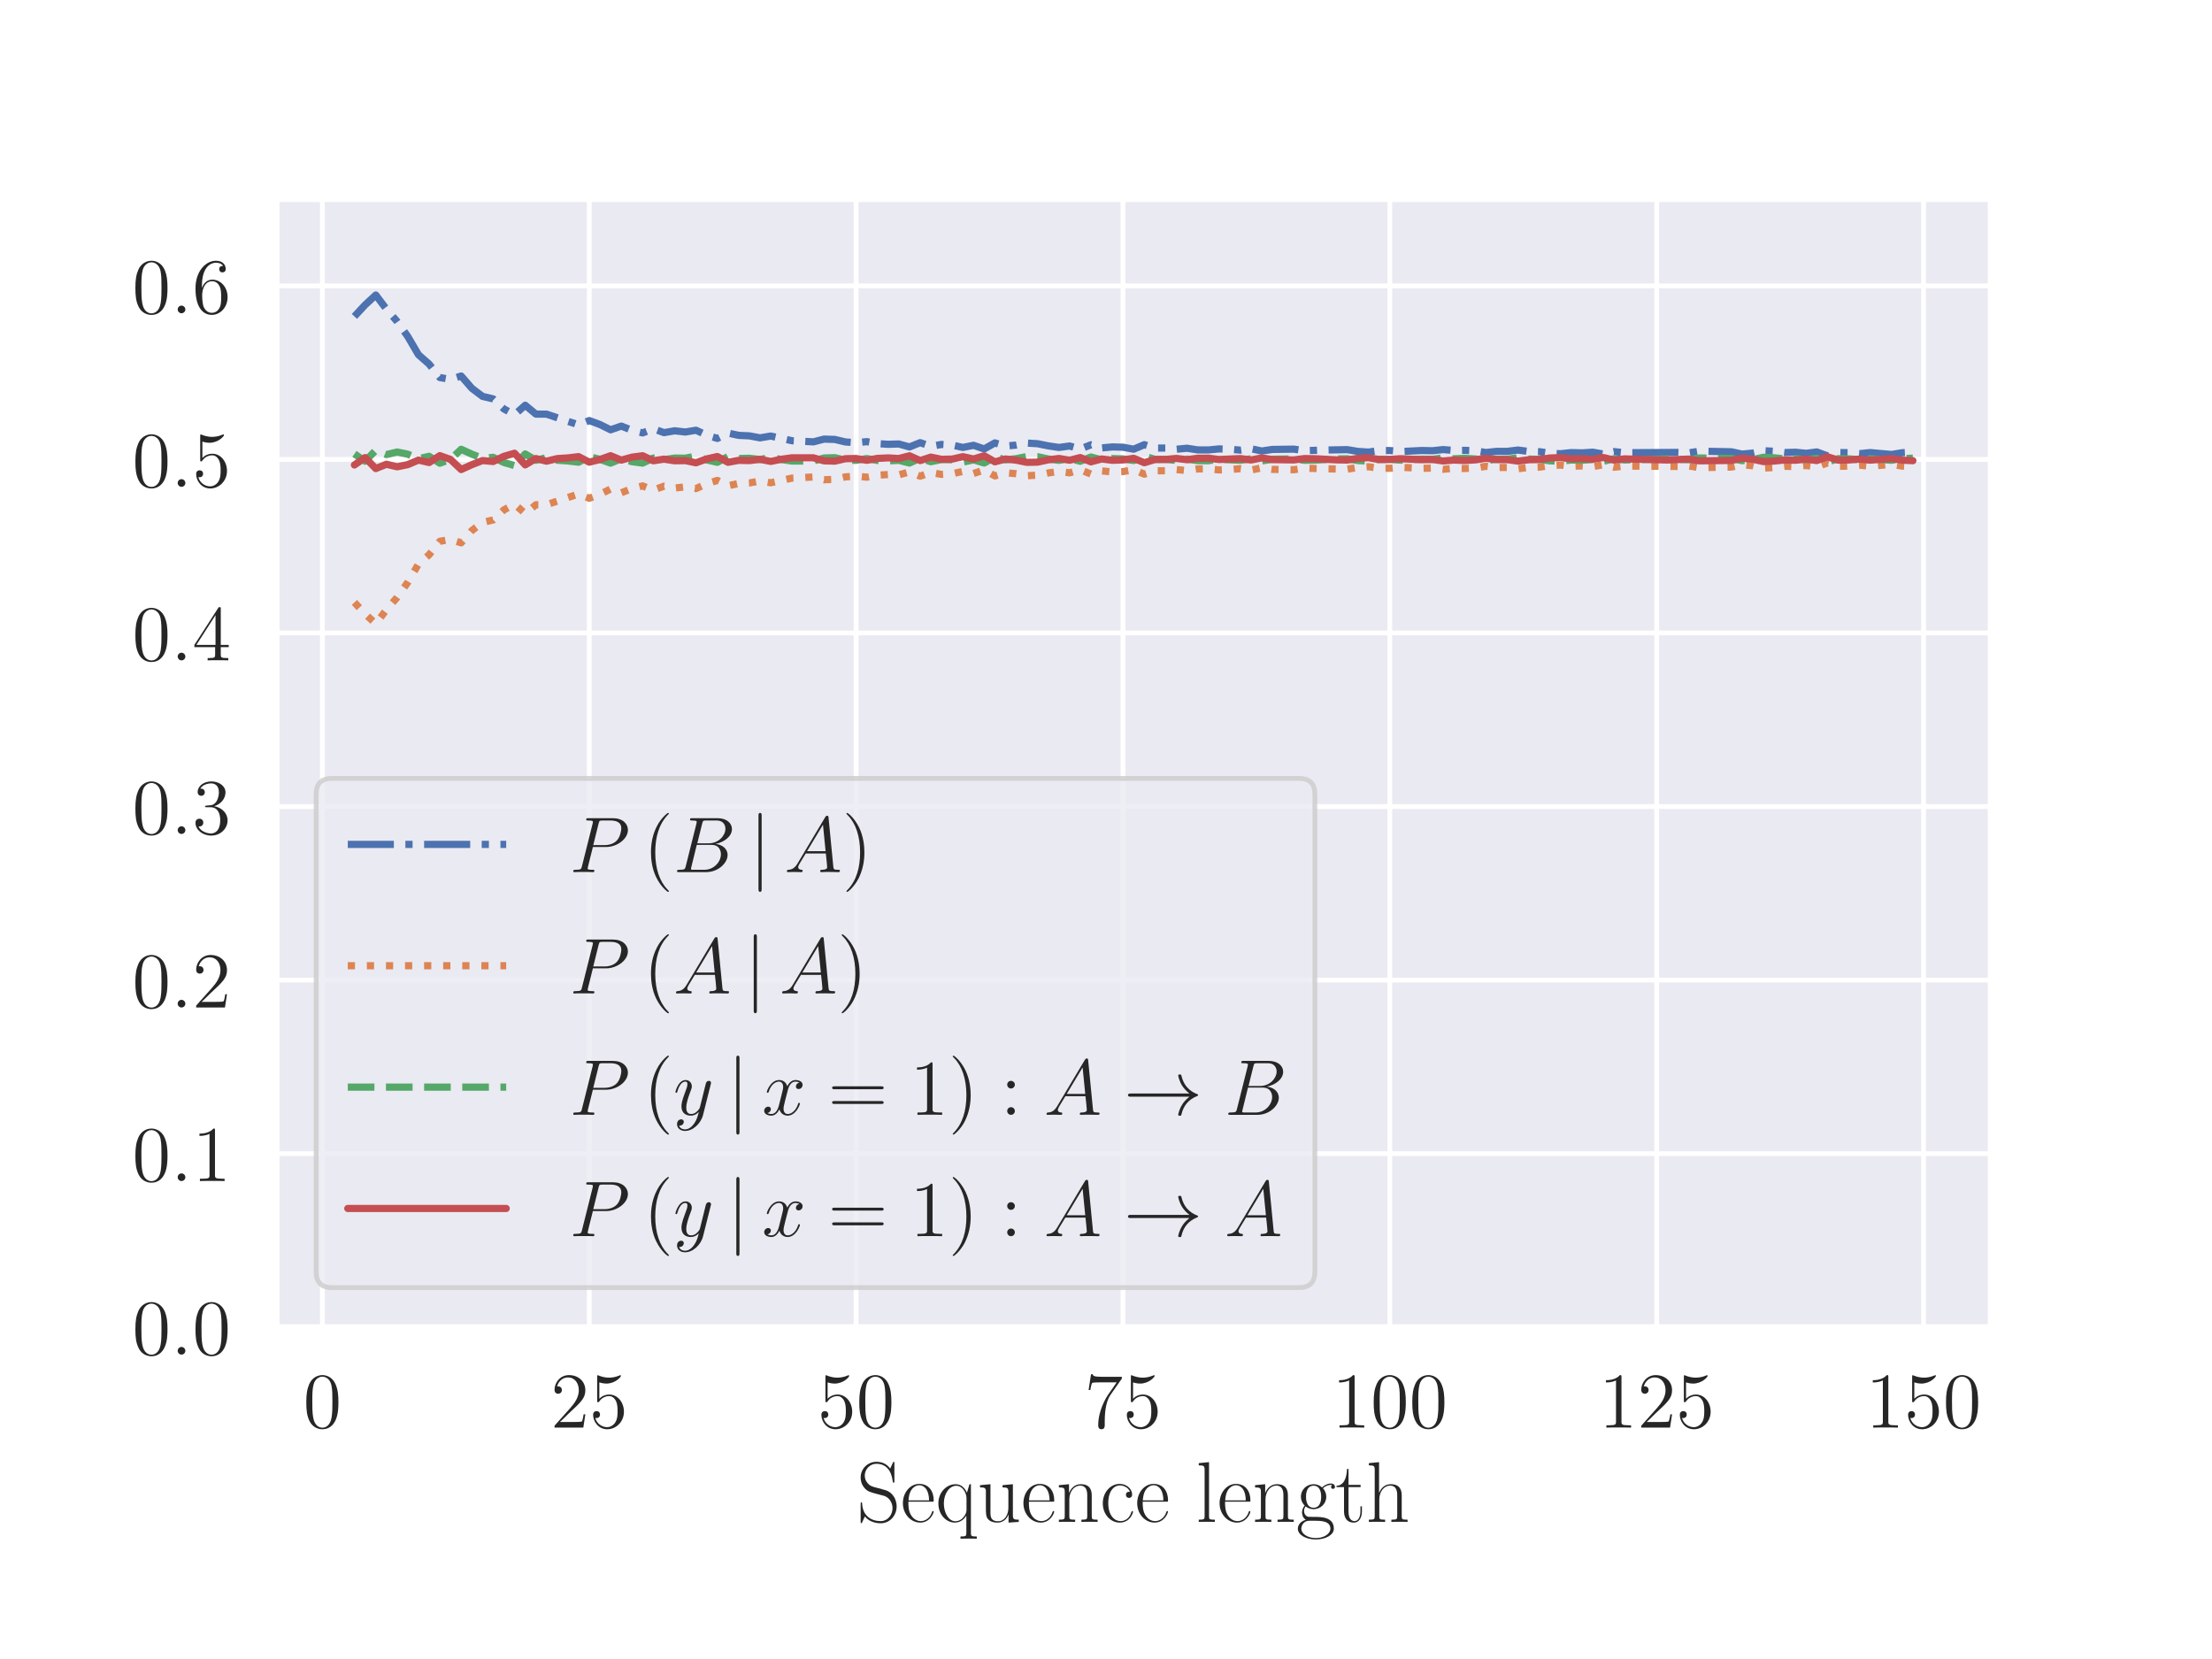 <?xml version="1.0" encoding="UTF-8"?>
<svg xmlns="http://www.w3.org/2000/svg" xmlns:xlink="http://www.w3.org/1999/xlink" width="460.8pt" height="345.6pt" viewBox="0 0 460.8 345.6" version="1.1">
<rect x="0" y="0" width="460.8" height="345.6" fill="#333333" stroke="none"/>
<defs>
<g>
<symbol overflow="visible" id="glyph0-0">
<path style="stroke:none;" d=""/>
</symbol>
<symbol overflow="visible" id="glyph0-1">
<path style="stroke:none;" d="M 7.359 -5.266 C 7.359 -6.625 7.281 -7.953 6.688 -9.203 C 6.016 -10.562 4.828 -10.938 4.031 -10.938 C 3.078 -10.938 1.906 -10.453 1.297 -9.094 C 0.844 -8.047 0.672 -7.031 0.672 -5.266 C 0.672 -3.672 0.781 -2.469 1.375 -1.297 C 2.016 -0.047 3.156 0.344 4.016 0.344 C 5.438 0.344 6.266 -0.516 6.734 -1.469 C 7.328 -2.703 7.359 -4.312 7.359 -5.266 Z M 4.016 0.016 C 3.484 0.016 2.422 -0.281 2.109 -2.078 C 1.922 -3.062 1.922 -4.312 1.922 -5.453 C 1.922 -6.812 1.922 -8.016 2.188 -8.984 C 2.469 -10.094 3.297 -10.609 4.016 -10.609 C 4.641 -10.609 5.594 -10.219 5.906 -8.812 C 6.109 -7.875 6.109 -6.578 6.109 -5.453 C 6.109 -4.359 6.109 -3.109 5.938 -2.109 C 5.625 -0.297 4.594 0.016 4.016 0.016 Z M 4.016 0.016 "/>
</symbol>
<symbol overflow="visible" id="glyph0-2">
<path style="stroke:none;" d="M 7.234 -2.766 L 6.875 -2.766 C 6.828 -2.484 6.688 -1.578 6.531 -1.312 C 6.406 -1.172 5.469 -1.172 4.984 -1.172 L 1.938 -1.172 C 2.391 -1.547 3.391 -2.594 3.812 -2.984 C 6.312 -5.297 7.234 -6.141 7.234 -7.781 C 7.234 -9.672 5.734 -10.938 3.828 -10.938 C 1.922 -10.938 0.812 -9.297 0.812 -7.891 C 0.812 -7.047 1.531 -7.047 1.578 -7.047 C 1.922 -7.047 2.344 -7.297 2.344 -7.828 C 2.344 -8.281 2.031 -8.594 1.578 -8.594 C 1.438 -8.594 1.391 -8.594 1.344 -8.578 C 1.656 -9.703 2.547 -10.453 3.609 -10.453 C 5.016 -10.453 5.875 -9.281 5.875 -7.781 C 5.875 -6.375 5.062 -5.156 4.125 -4.109 L 0.812 -0.391 L 0.812 0 L 6.812 0 Z M 7.234 -2.766 "/>
</symbol>
<symbol overflow="visible" id="glyph0-3">
<path style="stroke:none;" d="M 2.109 -9.422 C 2.812 -9.188 3.391 -9.172 3.562 -9.172 C 5.422 -9.172 6.609 -10.531 6.609 -10.766 C 6.609 -10.828 6.578 -10.922 6.469 -10.922 C 6.438 -10.922 6.406 -10.922 6.266 -10.844 C 5.344 -10.453 4.547 -10.406 4.125 -10.406 C 3.047 -10.406 2.266 -10.734 1.953 -10.859 C 1.844 -10.922 1.812 -10.922 1.797 -10.922 C 1.656 -10.922 1.656 -10.812 1.656 -10.547 L 1.656 -5.672 C 1.656 -5.375 1.656 -5.281 1.859 -5.281 C 1.938 -5.281 1.953 -5.297 2.125 -5.484 C 2.578 -6.172 3.359 -6.562 4.172 -6.562 C 5.047 -6.562 5.469 -5.75 5.609 -5.469 C 5.891 -4.828 5.906 -4.031 5.906 -3.406 C 5.906 -2.781 5.906 -1.844 5.438 -1.094 C 5.078 -0.516 4.438 -0.094 3.719 -0.094 C 2.625 -0.094 1.562 -0.844 1.266 -2.031 C 1.344 -2 1.453 -1.984 1.531 -1.984 C 1.812 -1.984 2.25 -2.156 2.25 -2.719 C 2.25 -3.172 1.938 -3.438 1.531 -3.438 C 1.234 -3.438 0.812 -3.281 0.812 -2.641 C 0.812 -1.25 1.922 0.344 3.75 0.344 C 5.609 0.344 7.234 -1.219 7.234 -3.297 C 7.234 -5.266 5.922 -6.891 4.188 -6.891 C 3.25 -6.891 2.531 -6.469 2.109 -6.016 Z M 2.109 -9.422 "/>
</symbol>
<symbol overflow="visible" id="glyph0-4">
<path style="stroke:none;" d="M 7.812 -10.203 L 7.812 -10.578 L 3.844 -10.578 C 1.859 -10.578 1.828 -10.797 1.766 -11.109 L 1.391 -11.109 L 0.891 -7.828 L 1.25 -7.828 C 1.297 -8.125 1.453 -9.141 1.656 -9.312 C 1.797 -9.422 3.031 -9.422 3.25 -9.422 L 6.734 -9.422 L 5 -6.922 C 4.547 -6.281 2.891 -3.578 2.891 -0.5 C 2.891 -0.312 2.891 0.344 3.562 0.344 C 4.25 0.344 4.25 -0.297 4.25 -0.516 L 4.25 -1.328 C 4.25 -3.781 4.656 -5.688 5.422 -6.781 Z M 7.812 -10.203 "/>
</symbol>
<symbol overflow="visible" id="glyph0-5">
<path style="stroke:none;" d="M 4.734 -10.531 C 4.734 -10.922 4.734 -10.938 4.406 -10.938 C 4.016 -10.484 3.188 -9.875 1.5 -9.875 L 1.5 -9.406 C 1.875 -9.406 2.703 -9.406 3.594 -9.828 L 3.594 -1.266 C 3.594 -0.672 3.547 -0.484 2.109 -0.484 L 1.594 -0.484 L 1.594 0 C 2.031 -0.031 3.625 -0.031 4.172 -0.031 C 4.719 -0.031 6.297 -0.031 6.734 0 L 6.734 -0.484 L 6.234 -0.484 C 4.781 -0.484 4.734 -0.672 4.734 -1.266 Z M 4.734 -10.531 "/>
</symbol>
<symbol overflow="visible" id="glyph0-6">
<path style="stroke:none;" d="M 3.031 -5.906 C 2.75 -5.891 2.672 -5.875 2.672 -5.719 C 2.672 -5.562 2.766 -5.562 3.062 -5.562 L 3.812 -5.562 C 5.203 -5.562 5.828 -4.406 5.828 -2.828 C 5.828 -0.672 4.719 -0.094 3.906 -0.094 C 3.125 -0.094 1.781 -0.484 1.297 -1.562 C 1.828 -1.484 2.297 -1.781 2.297 -2.359 C 2.297 -2.844 1.953 -3.172 1.5 -3.172 C 1.094 -3.172 0.672 -2.938 0.672 -2.312 C 0.672 -0.859 2.141 0.344 3.969 0.344 C 5.922 0.344 7.359 -1.156 7.359 -2.812 C 7.359 -4.328 6.141 -5.5 4.562 -5.781 C 6 -6.203 6.922 -7.391 6.922 -8.672 C 6.922 -9.984 5.578 -10.938 3.984 -10.938 C 2.328 -10.938 1.125 -9.922 1.125 -8.734 C 1.125 -8.078 1.625 -7.938 1.875 -7.938 C 2.219 -7.938 2.609 -8.188 2.609 -8.672 C 2.609 -9.203 2.219 -9.438 1.859 -9.438 C 1.766 -9.438 1.719 -9.438 1.672 -9.422 C 2.297 -10.531 3.844 -10.531 3.922 -10.531 C 4.469 -10.531 5.547 -10.297 5.547 -8.672 C 5.547 -8.359 5.484 -7.453 5.016 -6.734 C 4.516 -6.016 3.969 -5.969 3.516 -5.953 Z M 3.031 -5.906 "/>
</symbol>
<symbol overflow="visible" id="glyph0-7">
<path style="stroke:none;" d="M 5.938 -10.703 C 5.938 -11.016 5.938 -11.094 5.703 -11.094 C 5.578 -11.094 5.516 -11.094 5.391 -10.891 L 0.438 -3.219 L 0.438 -2.75 L 4.766 -2.75 L 4.766 -1.25 C 4.766 -0.641 4.734 -0.484 3.531 -0.484 L 3.203 -0.484 L 3.203 0 C 3.578 -0.031 4.875 -0.031 5.344 -0.031 C 5.797 -0.031 7.125 -0.031 7.5 0 L 7.5 -0.484 L 7.172 -0.484 C 5.984 -0.484 5.938 -0.641 5.938 -1.25 L 5.938 -2.75 L 7.594 -2.75 L 7.594 -3.219 L 5.938 -3.219 Z M 4.844 -9.422 L 4.844 -3.219 L 0.859 -3.219 Z M 4.844 -9.422 "/>
</symbol>
<symbol overflow="visible" id="glyph0-8">
<path style="stroke:none;" d="M 2.016 -5.719 C 2.016 -9.875 4.047 -10.531 4.938 -10.531 C 5.516 -10.531 6.109 -10.359 6.422 -9.859 C 6.234 -9.859 5.609 -9.859 5.609 -9.188 C 5.609 -8.828 5.859 -8.516 6.281 -8.516 C 6.688 -8.516 6.969 -8.766 6.969 -9.234 C 6.969 -10.094 6.344 -10.938 4.922 -10.938 C 2.844 -10.938 0.672 -8.812 0.672 -5.188 C 0.672 -0.672 2.641 0.344 4.047 0.344 C 5.828 0.344 7.359 -1.219 7.359 -3.359 C 7.359 -5.547 5.828 -7 4.188 -7 C 2.734 -7 2.188 -5.734 2.016 -5.281 Z M 4.047 -0.094 C 3.016 -0.094 2.516 -1.016 2.359 -1.359 C 2.219 -1.797 2.062 -2.594 2.062 -3.75 C 2.062 -5.047 2.641 -6.672 4.125 -6.672 C 5.031 -6.672 5.5 -6.062 5.75 -5.5 C 6.016 -4.891 6.016 -4.078 6.016 -3.375 C 6.016 -2.531 6.016 -1.797 5.703 -1.172 C 5.297 -0.375 4.703 -0.094 4.047 -0.094 Z M 4.047 -0.094 "/>
</symbol>
<symbol overflow="visible" id="glyph0-9">
<path style="stroke:none;" d="M 5.344 4 C 5.344 3.938 5.344 3.906 5.062 3.625 C 3.422 1.969 2.5 -0.734 2.5 -4.094 C 2.5 -7.281 3.266 -10.031 5.172 -11.969 C 5.344 -12.109 5.344 -12.141 5.344 -12.203 C 5.344 -12.297 5.266 -12.328 5.188 -12.328 C 4.984 -12.328 3.625 -11.141 2.828 -9.531 C 1.984 -7.875 1.609 -6.109 1.609 -4.094 C 1.609 -2.625 1.844 -0.672 2.703 1.078 C 3.672 3.062 5.016 4.125 5.188 4.125 C 5.266 4.125 5.344 4.094 5.344 4 Z M 5.344 4 "/>
</symbol>
<symbol overflow="visible" id="glyph0-10">
<path style="stroke:none;" d="M 4.641 -4.094 C 4.641 -5.344 4.469 -7.375 3.547 -9.281 C 2.578 -11.266 1.234 -12.328 1.047 -12.328 C 0.984 -12.328 0.906 -12.297 0.906 -12.203 C 0.906 -12.141 0.906 -12.109 1.188 -11.828 C 2.828 -10.172 3.75 -7.469 3.75 -4.109 C 3.75 -0.922 2.969 1.828 1.062 3.766 C 0.906 3.906 0.906 3.938 0.906 4 C 0.906 4.094 0.984 4.125 1.047 4.125 C 1.266 4.125 2.609 2.938 3.422 1.328 C 4.25 -0.344 4.641 -2.125 4.641 -4.094 Z M 4.641 -4.094 "/>
</symbol>
<symbol overflow="visible" id="glyph0-11">
<path style="stroke:none;" d="M 11.094 -5.328 C 11.328 -5.328 11.625 -5.328 11.625 -5.625 C 11.625 -5.938 11.344 -5.938 11.094 -5.938 L 1.406 -5.938 C 1.188 -5.938 0.891 -5.938 0.891 -5.641 C 0.891 -5.328 1.172 -5.328 1.406 -5.328 Z M 11.094 -2.266 C 11.328 -2.266 11.625 -2.266 11.625 -2.562 C 11.625 -2.875 11.344 -2.875 11.094 -2.875 L 1.406 -2.875 C 1.188 -2.875 0.891 -2.875 0.891 -2.578 C 0.891 -2.266 1.172 -2.266 1.406 -2.266 Z M 11.094 -2.266 "/>
</symbol>
<symbol overflow="visible" id="glyph0-12">
<path style="stroke:none;" d="M 3.031 -6.297 C 3.031 -6.734 2.641 -7.078 2.234 -7.078 C 1.766 -7.078 1.438 -6.703 1.438 -6.297 C 1.438 -5.797 1.844 -5.484 2.219 -5.484 C 2.656 -5.484 3.031 -5.828 3.031 -6.297 Z M 3.031 -0.812 C 3.031 -1.25 2.641 -1.594 2.234 -1.594 C 1.766 -1.594 1.438 -1.219 1.438 -0.812 C 1.438 -0.312 1.844 0 2.219 0 C 2.656 0 3.031 -0.344 3.031 -0.812 Z M 3.031 -0.812 "/>
</symbol>
<symbol overflow="visible" id="glyph1-0">
<path style="stroke:none;" d=""/>
</symbol>
<symbol overflow="visible" id="glyph1-1">
<path style="stroke:none;" d="M 7.859 -12.172 C 7.859 -12.5 7.844 -12.516 7.734 -12.516 C 7.625 -12.516 7.594 -12.453 7.516 -12.281 L 6.984 -11.109 C 6.297 -12.094 5.25 -12.531 4.125 -12.531 C 2.297 -12.531 0.828 -11.078 0.828 -9.25 C 0.828 -8.703 0.953 -7.906 1.562 -7.156 C 2.219 -6.328 2.859 -6.188 4.281 -5.812 C 4.828 -5.672 5.719 -5.438 5.906 -5.359 C 6.922 -4.938 7.469 -3.859 7.469 -2.859 C 7.469 -1.562 6.547 -0.172 4.984 -0.172 C 3.062 -0.172 1.281 -1.25 1.141 -3.766 C 1.125 -4.047 1.109 -4.078 0.984 -4.078 C 0.844 -4.078 0.828 -4.047 0.828 -3.688 L 0.828 -0.078 C 0.828 0.25 0.844 0.266 0.953 0.266 C 1.078 0.266 1.109 0.172 1.359 -0.375 C 1.375 -0.438 1.375 -0.469 1.719 -1.141 C 2.625 0.031 4.125 0.281 4.984 0.281 C 6.938 0.281 8.328 -1.344 8.328 -3.25 C 8.328 -4.172 7.984 -4.891 7.781 -5.219 C 7.031 -6.375 6.219 -6.578 5.359 -6.797 C 5.234 -6.859 5.203 -6.859 4.203 -7.109 C 3.234 -7.359 2.812 -7.484 2.375 -7.969 C 1.859 -8.516 1.688 -9.094 1.688 -9.672 C 1.688 -10.828 2.625 -12.109 4.141 -12.109 C 6.047 -12.109 7.234 -10.766 7.5 -8.516 C 7.547 -8.203 7.562 -8.172 7.688 -8.172 C 7.859 -8.172 7.859 -8.234 7.859 -8.531 Z M 7.859 -12.172 "/>
</symbol>
<symbol overflow="visible" id="glyph1-2">
<path style="stroke:none;" d="M 6.828 -4.219 C 6.906 -4.281 6.906 -4.328 6.906 -4.5 C 6.906 -6.328 5.938 -7.922 3.891 -7.922 C 1.984 -7.922 0.484 -6.109 0.484 -3.906 C 0.484 -1.578 2.188 0.141 4.094 0.141 C 6.094 0.141 6.891 -1.766 6.891 -2.141 C 6.891 -2.266 6.781 -2.266 6.75 -2.266 C 6.625 -2.266 6.594 -2.219 6.531 -2.016 C 6.141 -0.797 5.141 -0.172 4.219 -0.172 C 3.438 -0.172 2.672 -0.609 2.188 -1.406 C 1.625 -2.312 1.625 -3.375 1.625 -4.219 Z M 1.656 -4.484 C 1.781 -7.062 3.156 -7.641 3.875 -7.641 C 5.094 -7.641 5.922 -6.5 5.938 -4.484 Z M 1.656 -4.484 "/>
</symbol>
<symbol overflow="visible" id="glyph1-3">
<path style="stroke:none;" d="M 7.375 -7.859 L 7.078 -7.859 L 6.547 -6.078 C 6.141 -7.031 5.375 -7.859 4.172 -7.859 C 2.344 -7.859 0.594 -6.219 0.594 -3.859 C 0.594 -1.5 2.234 0.141 4.031 0.141 C 5.422 0.141 6.188 -0.922 6.422 -1.312 L 6.422 2.266 C 6.422 2.938 6.344 3.031 5.203 3.031 L 5.203 3.5 C 5.625 3.469 6.422 3.469 6.891 3.469 C 7.359 3.469 8.156 3.469 8.594 3.5 L 8.594 3.031 C 7.438 3.031 7.375 2.953 7.375 2.266 Z M 6.453 -2.453 C 6.453 -1.688 5.812 -0.969 5.766 -0.922 C 5.203 -0.281 4.562 -0.141 4.125 -0.141 C 2.781 -0.141 1.734 -1.844 1.734 -3.844 C 1.734 -5.938 2.922 -7.531 4.312 -7.531 C 5.734 -7.531 6.453 -5.906 6.453 -4.969 Z M 6.453 -2.453 "/>
</symbol>
<symbol overflow="visible" id="glyph1-4">
<path style="stroke:none;" d="M 5.281 -7.656 L 5.281 -7.188 C 6.328 -7.188 6.5 -7.078 6.5 -6.219 L 6.5 -2.953 C 6.5 -1.453 5.688 -0.141 4.359 -0.141 C 2.891 -0.141 2.766 -1.016 2.766 -1.953 L 2.766 -7.859 L 0.594 -7.656 L 0.594 -7.188 C 1.312 -7.188 1.797 -7.188 1.812 -6.469 L 1.812 -3.031 C 1.812 -1.828 1.812 -1.062 2.281 -0.562 C 2.516 -0.328 2.953 0.141 4.25 0.141 C 5.781 0.141 6.375 -1.141 6.516 -1.531 L 6.531 -1.531 L 6.531 0.141 L 8.656 0 L 8.656 -0.469 C 7.609 -0.469 7.438 -0.578 7.438 -1.438 L 7.438 -7.859 Z M 5.281 -7.656 "/>
</symbol>
<symbol overflow="visible" id="glyph1-5">
<path style="stroke:none;" d="M 7.438 -5.453 C 7.438 -6.375 7.266 -7.859 5.141 -7.859 C 3.734 -7.859 3 -6.766 2.719 -6.047 L 2.703 -6.047 L 2.703 -7.859 L 0.594 -7.656 L 0.594 -7.188 C 1.656 -7.188 1.812 -7.078 1.812 -6.219 L 1.812 -1.234 C 1.812 -0.562 1.734 -0.469 0.594 -0.469 L 0.594 0 C 1.016 -0.031 1.812 -0.031 2.281 -0.031 C 2.75 -0.031 3.547 -0.031 3.984 0 L 3.984 -0.469 C 2.828 -0.469 2.766 -0.531 2.766 -1.234 L 2.766 -4.688 C 2.766 -6.328 3.766 -7.562 5.016 -7.562 C 6.344 -7.562 6.5 -6.391 6.5 -5.531 L 6.5 -1.234 C 6.5 -0.562 6.422 -0.469 5.281 -0.469 L 5.281 0 C 5.703 -0.031 6.5 -0.031 6.953 -0.031 C 7.422 -0.031 8.234 -0.031 8.656 0 L 8.656 -0.469 C 7.516 -0.469 7.438 -0.531 7.438 -1.234 Z M 7.438 -5.453 "/>
</symbol>
<symbol overflow="visible" id="glyph1-6">
<path style="stroke:none;" d="M 6.266 -6.281 C 5.922 -6.281 5.422 -6.281 5.422 -5.656 C 5.422 -5.141 5.828 -5 6.062 -5 C 6.188 -5 6.703 -5.062 6.703 -5.688 C 6.703 -6.953 5.484 -7.922 4.109 -7.922 C 2.203 -7.922 0.594 -6.172 0.594 -3.875 C 0.594 -1.484 2.281 0.141 4.109 0.141 C 6.328 0.141 6.891 -1.922 6.891 -2.109 C 6.891 -2.188 6.875 -2.234 6.75 -2.234 C 6.625 -2.234 6.594 -2.219 6.531 -1.984 C 6.062 -0.531 5.047 -0.172 4.266 -0.172 C 3.125 -0.172 1.734 -1.234 1.734 -3.891 C 1.734 -6.625 3.062 -7.609 4.125 -7.609 C 4.828 -7.609 5.859 -7.266 6.266 -6.281 Z M 6.266 -6.281 "/>
</symbol>
<symbol overflow="visible" id="glyph1-7">
<path style="stroke:none;" d="M 2.75 -12.453 L 0.609 -12.25 L 0.609 -11.781 C 1.672 -11.781 1.828 -11.672 1.828 -10.812 L 1.828 -1.234 C 1.828 -0.562 1.766 -0.469 0.609 -0.469 L 0.609 0 C 1.047 -0.031 1.828 -0.031 2.281 -0.031 C 2.75 -0.031 3.531 -0.031 3.969 0 L 3.969 -0.469 C 2.812 -0.469 2.75 -0.531 2.75 -1.234 Z M 2.75 -12.453 "/>
</symbol>
<symbol overflow="visible" id="glyph1-8">
<path style="stroke:none;" d="M 1.984 -3.234 C 2.328 -2.953 2.922 -2.656 3.641 -2.656 C 5.062 -2.656 6.281 -3.766 6.281 -5.25 C 6.281 -5.719 6.141 -6.438 5.594 -7 C 6.094 -7.531 6.828 -7.719 7.25 -7.719 C 7.312 -7.719 7.422 -7.719 7.516 -7.656 C 7.438 -7.641 7.281 -7.562 7.281 -7.281 C 7.281 -7.047 7.438 -6.891 7.672 -6.891 C 7.953 -6.891 8.094 -7.062 8.094 -7.297 C 8.094 -7.641 7.828 -8 7.25 -8 C 6.531 -8 5.906 -7.656 5.406 -7.188 C 4.859 -7.672 4.219 -7.859 3.641 -7.859 C 2.219 -7.859 1 -6.75 1 -5.25 C 1 -4.234 1.594 -3.594 1.781 -3.406 C 1.234 -2.781 1.234 -2.047 1.234 -1.953 C 1.234 -1.484 1.422 -0.812 2.031 -0.438 C 1.094 -0.203 0.359 0.516 0.359 1.422 C 0.359 2.703 2.062 3.656 4.109 3.656 C 6.078 3.656 7.859 2.75 7.859 1.406 C 7.859 -1.047 5.203 -1.047 3.828 -1.047 C 3.406 -1.047 2.672 -1.047 2.578 -1.062 C 2.031 -1.141 1.656 -1.656 1.656 -2.281 C 1.656 -2.438 1.656 -2.828 1.984 -3.234 Z M 3.641 -2.953 C 2.062 -2.953 2.062 -4.891 2.062 -5.25 C 2.062 -5.609 2.062 -7.547 3.641 -7.547 C 5.219 -7.547 5.219 -5.609 5.219 -5.25 C 5.219 -4.891 5.219 -2.953 3.641 -2.953 Z M 4.109 3.359 C 2.312 3.359 1.078 2.406 1.078 1.422 C 1.078 0.859 1.375 0.344 1.781 0.047 C 2.219 -0.25 2.406 -0.25 3.625 -0.25 C 5.094 -0.25 7.141 -0.25 7.141 1.422 C 7.141 2.406 5.906 3.359 4.109 3.359 Z M 4.109 3.359 "/>
</symbol>
<symbol overflow="visible" id="glyph1-9">
<path style="stroke:none;" d="M 2.703 -7.25 L 5.219 -7.25 L 5.219 -7.719 L 2.703 -7.719 L 2.703 -11.031 L 2.391 -11.031 C 2.344 -9.188 1.719 -7.562 0.203 -7.531 L 0.203 -7.25 L 1.766 -7.25 L 1.766 -2.203 C 1.766 -1.859 1.766 0.141 3.844 0.141 C 4.891 0.141 5.5 -0.891 5.5 -2.219 L 5.5 -3.25 L 5.188 -3.25 L 5.188 -2.234 C 5.188 -1 4.703 -0.172 3.953 -0.172 C 3.422 -0.172 2.703 -0.531 2.703 -2.172 Z M 2.703 -7.25 "/>
</symbol>
<symbol overflow="visible" id="glyph1-10">
<path style="stroke:none;" d="M 7.438 -5.453 C 7.438 -6.375 7.266 -7.859 5.141 -7.859 C 3.672 -7.859 2.953 -6.672 2.75 -6.078 L 2.719 -6.078 L 2.719 -12.453 L 0.594 -12.25 L 0.594 -11.781 C 1.656 -11.781 1.812 -11.672 1.812 -10.812 L 1.812 -1.234 C 1.812 -0.562 1.734 -0.469 0.594 -0.469 L 0.594 0 C 1.016 -0.031 1.812 -0.031 2.281 -0.031 C 2.75 -0.031 3.547 -0.031 3.984 0 L 3.984 -0.469 C 2.828 -0.469 2.766 -0.531 2.766 -1.234 L 2.766 -4.688 C 2.766 -6.328 3.766 -7.562 5.016 -7.562 C 6.344 -7.562 6.5 -6.391 6.5 -5.531 L 6.5 -1.234 C 6.5 -0.562 6.422 -0.469 5.281 -0.469 L 5.281 0 C 5.703 -0.031 6.5 -0.031 6.953 -0.031 C 7.422 -0.031 8.234 -0.031 8.656 0 L 8.656 -0.469 C 7.516 -0.469 7.438 -0.531 7.438 -1.234 Z M 7.438 -5.453 "/>
</symbol>
<symbol overflow="visible" id="glyph2-0">
<path style="stroke:none;" d=""/>
</symbol>
<symbol overflow="visible" id="glyph2-1">
<path style="stroke:none;" d="M 3.031 -0.781 C 3.031 -1.266 2.625 -1.594 2.234 -1.594 C 1.766 -1.594 1.438 -1.203 1.438 -0.812 C 1.438 -0.328 1.828 0 2.219 0 C 2.703 0 3.031 -0.391 3.031 -0.781 Z M 3.031 -0.781 "/>
</symbol>
<symbol overflow="visible" id="glyph2-2">
<path style="stroke:none;" d="M 4.859 -5.234 L 7.625 -5.234 C 9.891 -5.234 12.156 -6.906 12.156 -8.781 C 12.156 -10.062 11.078 -11.234 9 -11.234 L 3.922 -11.234 C 3.609 -11.234 3.469 -11.234 3.469 -10.922 C 3.469 -10.75 3.609 -10.75 3.859 -10.75 C 4.859 -10.75 4.859 -10.625 4.859 -10.438 C 4.859 -10.406 4.859 -10.312 4.797 -10.062 L 2.578 -1.219 C 2.438 -0.641 2.406 -0.484 1.25 -0.484 C 0.938 -0.484 0.766 -0.484 0.766 -0.188 C 0.766 0 0.922 0 1.016 0 C 1.328 0 1.656 -0.031 1.969 -0.031 L 3.891 -0.031 C 4.203 -0.031 4.547 0 4.859 0 C 5 0 5.172 0 5.172 -0.312 C 5.172 -0.484 5.031 -0.484 4.781 -0.484 C 3.797 -0.484 3.781 -0.594 3.781 -0.75 C 3.781 -0.844 3.797 -0.953 3.812 -1.031 Z M 6.047 -10.109 C 6.203 -10.719 6.266 -10.75 6.906 -10.75 L 8.531 -10.75 C 9.766 -10.75 10.781 -10.359 10.781 -9.125 C 10.781 -8.703 10.562 -7.297 9.812 -6.547 C 9.531 -6.25 8.75 -5.625 7.25 -5.625 L 4.938 -5.625 Z M 6.047 -10.109 "/>
</symbol>
<symbol overflow="visible" id="glyph2-3">
<path style="stroke:none;" d="M 6.016 -10.109 C 6.172 -10.719 6.234 -10.75 6.875 -10.75 L 9 -10.75 C 10.859 -10.75 10.859 -9.172 10.859 -9.031 C 10.859 -7.688 9.531 -6 7.359 -6 L 5 -6 Z M 8.797 -5.875 C 10.578 -6.203 12.219 -7.453 12.219 -8.953 C 12.219 -10.234 11.078 -11.234 9.219 -11.234 L 3.938 -11.234 C 3.625 -11.234 3.484 -11.234 3.484 -10.922 C 3.484 -10.75 3.625 -10.75 3.875 -10.75 C 4.875 -10.75 4.875 -10.625 4.875 -10.438 C 4.875 -10.406 4.875 -10.312 4.812 -10.062 L 2.594 -1.219 C 2.453 -0.641 2.422 -0.484 1.266 -0.484 C 0.953 -0.484 0.781 -0.484 0.781 -0.188 C 0.781 0 0.891 0 1.219 0 L 6.859 0 C 9.375 0 11.312 -1.906 11.312 -3.562 C 11.312 -4.922 10.125 -5.734 8.797 -5.875 Z M 6.453 -0.484 L 4.234 -0.484 C 4.016 -0.484 3.984 -0.484 3.875 -0.5 C 3.703 -0.516 3.688 -0.547 3.688 -0.672 C 3.688 -0.781 3.719 -0.891 3.75 -1.031 L 4.891 -5.672 L 7.984 -5.672 C 9.922 -5.672 9.922 -3.859 9.922 -3.734 C 9.922 -2.156 8.5 -0.484 6.453 -0.484 Z M 6.453 -0.484 "/>
</symbol>
<symbol overflow="visible" id="glyph2-4">
<path style="stroke:none;" d="M 2.797 -1.828 C 2.219 -0.859 1.656 -0.531 0.875 -0.484 C 0.688 -0.453 0.562 -0.453 0.562 -0.172 C 0.562 -0.062 0.641 0 0.75 0 C 1.047 0 1.797 -0.031 2.094 -0.031 C 2.562 -0.031 3.094 0 3.547 0 C 3.656 0 3.844 0 3.844 -0.312 C 3.844 -0.453 3.719 -0.484 3.609 -0.484 C 3.234 -0.516 2.922 -0.641 2.922 -1.031 C 2.922 -1.266 3.031 -1.453 3.234 -1.812 L 4.484 -3.875 L 8.672 -3.875 C 8.703 -3.734 8.703 -3.594 8.719 -3.453 C 8.766 -3.031 8.953 -1.312 8.953 -1 C 8.953 -0.516 8.125 -0.484 7.859 -0.484 C 7.672 -0.484 7.5 -0.484 7.5 -0.188 C 7.5 0 7.641 0 7.734 0 C 8.016 0 8.344 -0.031 8.625 -0.031 L 9.562 -0.031 C 10.562 -0.031 11.297 0 11.312 0 C 11.422 0 11.609 0 11.609 -0.312 C 11.609 -0.484 11.453 -0.484 11.203 -0.484 C 10.312 -0.484 10.297 -0.625 10.234 -1.125 L 9.234 -11.375 C 9.203 -11.703 9.141 -11.734 8.953 -11.734 C 8.797 -11.734 8.703 -11.703 8.547 -11.453 Z M 4.766 -4.359 L 8.078 -9.875 L 8.625 -4.359 Z M 4.766 -4.359 "/>
</symbol>
<symbol overflow="visible" id="glyph2-5">
<path style="stroke:none;" d="M 4.328 1.844 C 3.875 2.469 3.234 3.031 2.438 3.031 C 2.234 3.031 1.453 2.984 1.203 2.234 C 1.25 2.25 1.328 2.25 1.359 2.25 C 1.859 2.25 2.188 1.828 2.188 1.453 C 2.188 1.062 1.875 0.938 1.625 0.938 C 1.359 0.938 0.781 1.141 0.781 1.938 C 0.781 2.781 1.5 3.359 2.438 3.359 C 4.078 3.359 5.734 1.844 6.203 0.016 L 7.812 -6.391 C 7.828 -6.469 7.859 -6.578 7.859 -6.672 C 7.859 -6.922 7.656 -7.078 7.406 -7.078 C 7.266 -7.078 6.922 -7.016 6.781 -6.531 L 5.578 -1.688 C 5.484 -1.391 5.484 -1.359 5.359 -1.188 C 5.031 -0.719 4.484 -0.172 3.703 -0.172 C 2.781 -0.172 2.703 -1.062 2.703 -1.516 C 2.703 -2.453 3.141 -3.719 3.578 -4.891 C 3.766 -5.375 3.859 -5.609 3.859 -5.938 C 3.859 -6.625 3.375 -7.25 2.562 -7.25 C 1.047 -7.25 0.438 -4.859 0.438 -4.734 C 0.438 -4.672 0.516 -4.594 0.625 -4.594 C 0.766 -4.594 0.781 -4.656 0.859 -4.875 C 1.25 -6.266 1.875 -6.922 2.516 -6.922 C 2.656 -6.922 2.938 -6.922 2.938 -6.375 C 2.938 -5.953 2.766 -5.469 2.516 -4.844 C 1.703 -2.703 1.703 -2.156 1.703 -1.766 C 1.703 -0.203 2.828 0.172 3.656 0.172 C 4.125 0.172 4.719 0.016 5.297 -0.594 L 5.312 -0.578 C 5.062 0.391 4.891 1.031 4.328 1.844 Z M 4.328 1.844 "/>
</symbol>
<symbol overflow="visible" id="glyph2-6">
<path style="stroke:none;" d="M 7.797 -6.703 C 7.266 -6.609 7.062 -6.219 7.062 -5.906 C 7.062 -5.5 7.375 -5.375 7.609 -5.375 C 8.109 -5.375 8.453 -5.797 8.453 -6.25 C 8.453 -6.938 7.656 -7.25 6.969 -7.25 C 5.969 -7.25 5.406 -6.266 5.266 -5.953 C 4.875 -7.188 3.859 -7.25 3.562 -7.25 C 1.891 -7.25 1 -5.094 1 -4.734 C 1 -4.672 1.062 -4.594 1.188 -4.594 C 1.312 -4.594 1.344 -4.688 1.375 -4.75 C 1.938 -6.578 3.047 -6.922 3.516 -6.922 C 4.25 -6.922 4.406 -6.234 4.406 -5.828 C 4.406 -5.469 4.312 -5.094 4.109 -4.312 L 3.547 -2.062 C 3.297 -1.062 2.828 -0.172 1.953 -0.172 C 1.875 -0.172 1.469 -0.172 1.125 -0.375 C 1.703 -0.5 1.844 -0.984 1.844 -1.188 C 1.844 -1.516 1.594 -1.703 1.281 -1.703 C 0.891 -1.703 0.453 -1.359 0.453 -0.844 C 0.453 -0.141 1.234 0.172 1.938 0.172 C 2.734 0.172 3.281 -0.453 3.625 -1.141 C 3.891 -0.172 4.719 0.172 5.328 0.172 C 7 0.172 7.891 -1.984 7.891 -2.344 C 7.891 -2.438 7.828 -2.5 7.719 -2.5 C 7.578 -2.5 7.562 -2.422 7.516 -2.281 C 7.062 -0.844 6.109 -0.172 5.375 -0.172 C 4.797 -0.172 4.484 -0.594 4.484 -1.266 C 4.484 -1.625 4.547 -1.891 4.812 -2.969 L 5.391 -5.203 C 5.641 -6.203 6.203 -6.922 6.953 -6.922 C 6.984 -6.922 7.453 -6.922 7.797 -6.703 Z M 7.797 -6.703 "/>
</symbol>
<symbol overflow="visible" id="glyph3-0">
<path style="stroke:none;" d=""/>
</symbol>
<symbol overflow="visible" id="glyph3-1">
<path style="stroke:none;" d="M 2.609 -11.734 C 2.609 -12.031 2.609 -12.328 2.281 -12.328 C 1.953 -12.328 1.953 -12.031 1.953 -11.734 L 1.953 3.516 C 1.953 3.812 1.953 4.109 2.281 4.109 C 2.609 4.109 2.609 3.812 2.609 3.516 Z M 2.609 -11.734 "/>
</symbol>
<symbol overflow="visible" id="glyph3-2">
<path style="stroke:none;" d="M 13.703 -3.781 C 12.812 -3.094 12.359 -2.422 12.234 -2.203 C 11.484 -1.062 11.359 -0.031 11.359 -0.016 C 11.359 0.188 11.562 0.188 11.688 0.188 C 11.969 0.188 11.984 0.141 12.047 -0.141 C 12.422 -1.766 13.391 -3.141 15.25 -3.891 C 15.453 -3.969 15.5 -4 15.5 -4.109 C 15.5 -4.219 15.406 -4.281 15.375 -4.297 C 14.641 -4.562 12.656 -5.391 12.031 -8.156 C 11.984 -8.344 11.969 -8.406 11.688 -8.406 C 11.562 -8.406 11.359 -8.406 11.359 -8.203 C 11.359 -8.172 11.5 -7.141 12.203 -6.031 C 12.531 -5.547 13 -4.969 13.703 -4.438 L 1.5 -4.438 C 1.203 -4.438 0.906 -4.438 0.906 -4.109 C 0.906 -3.781 1.203 -3.781 1.5 -3.781 Z M 13.703 -3.781 "/>
</symbol>
</g>
<clipPath id="clip1">
  <path d="M 66 41.473 L 68 41.473 L 68 276.48 L 66 276.48 Z M 66 41.473 "/>
</clipPath>
<clipPath id="clip2">
  <path d="M 122 41.473 L 124 41.473 L 124 276.48 L 122 276.48 Z M 122 41.473 "/>
</clipPath>
<clipPath id="clip3">
  <path d="M 177 41.473 L 179 41.473 L 179 276.48 L 177 276.48 Z M 177 41.473 "/>
</clipPath>
<clipPath id="clip4">
  <path d="M 233 41.473 L 235 41.473 L 235 276.48 L 233 276.48 Z M 233 41.473 "/>
</clipPath>
<clipPath id="clip5">
  <path d="M 289 41.473 L 291 41.473 L 291 276.48 L 289 276.48 Z M 289 41.473 "/>
</clipPath>
<clipPath id="clip6">
  <path d="M 344 41.473 L 346 41.473 L 346 276.48 L 344 276.48 Z M 344 41.473 "/>
</clipPath>
<clipPath id="clip7">
  <path d="M 400 41.473 L 402 41.473 L 402 276.48 L 400 276.48 Z M 400 41.473 "/>
</clipPath>
<clipPath id="clip8">
  <path d="M 57.602 275 L 414.719 275 L 414.719 276.48 L 57.602 276.48 Z M 57.602 275 "/>
</clipPath>
<clipPath id="clip9">
  <path d="M 57.602 239 L 414.719 239 L 414.719 241 L 57.602 241 Z M 57.602 239 "/>
</clipPath>
<clipPath id="clip10">
  <path d="M 57.602 203 L 414.719 203 L 414.719 205 L 57.602 205 Z M 57.602 203 "/>
</clipPath>
<clipPath id="clip11">
  <path d="M 57.602 167 L 414.719 167 L 414.719 169 L 57.602 169 Z M 57.602 167 "/>
</clipPath>
<clipPath id="clip12">
  <path d="M 57.602 131 L 414.719 131 L 414.719 133 L 57.602 133 Z M 57.602 131 "/>
</clipPath>
<clipPath id="clip13">
  <path d="M 57.602 95 L 414.719 95 L 414.719 97 L 57.602 97 Z M 57.602 95 "/>
</clipPath>
<clipPath id="clip14">
  <path d="M 57.602 59 L 414.719 59 L 414.719 61 L 57.602 61 Z M 57.602 59 "/>
</clipPath>
</defs>
<g id="surface1">
<path style=" stroke:none;fill-rule:nonzero;fill:rgb(100%,100%,100%);fill-opacity:1;" d="M 0 345.602 L 460.801 345.602 L 460.801 0 L 0 0 Z M 0 345.602 "/>
<path style=" stroke:none;fill-rule:nonzero;fill:rgb(91.763%,91.763%,94.901%);fill-opacity:1;" d="M 57.602 276.48 L 414.719 276.48 L 414.719 41.473 L 57.602 41.473 Z M 57.602 276.48 "/>
<g clip-path="url(#clip1)" clip-rule="nonzero">
<path style="fill:none;stroke-width:1;stroke-linecap:round;stroke-linejoin:round;stroke:rgb(100%,100%,100%);stroke-opacity:1;stroke-miterlimit:10;" d="M 67.16 69.12 L 67.16 304.127 " transform="matrix(1,0,0,-1,0,345.6)"/>
</g>
<g style="fill:rgb(14.999%,14.999%,14.999%);fill-opacity:1;">
  <use xlink:href="#glyph0-1" x="63.138" y="297.396"/>
</g>
<g clip-path="url(#clip2)" clip-rule="nonzero">
<path style="fill:none;stroke-width:1;stroke-linecap:round;stroke-linejoin:round;stroke:rgb(100%,100%,100%);stroke-opacity:1;stroke-miterlimit:10;" d="M 122.754 69.12 L 122.754 304.127 " transform="matrix(1,0,0,-1,0,345.6)"/>
</g>
<g style="fill:rgb(14.999%,14.999%,14.999%);fill-opacity:1;">
  <use xlink:href="#glyph0-2" x="114.705" y="297.396"/>
  <use xlink:href="#glyph0-3" x="122.744" y="297.396"/>
</g>
<g clip-path="url(#clip3)" clip-rule="nonzero">
<path style="fill:none;stroke-width:1;stroke-linecap:round;stroke-linejoin:round;stroke:rgb(100%,100%,100%);stroke-opacity:1;stroke-miterlimit:10;" d="M 178.344 69.12 L 178.344 304.127 " transform="matrix(1,0,0,-1,0,345.6)"/>
</g>
<g style="fill:rgb(14.999%,14.999%,14.999%);fill-opacity:1;">
  <use xlink:href="#glyph0-3" x="170.297" y="297.396"/>
  <use xlink:href="#glyph0-1" x="178.335" y="297.396"/>
</g>
<g clip-path="url(#clip4)" clip-rule="nonzero">
<path style="fill:none;stroke-width:1;stroke-linecap:round;stroke-linejoin:round;stroke:rgb(100%,100%,100%);stroke-opacity:1;stroke-miterlimit:10;" d="M 233.938 69.12 L 233.938 304.127 " transform="matrix(1,0,0,-1,0,345.6)"/>
</g>
<g style="fill:rgb(14.999%,14.999%,14.999%);fill-opacity:1;">
  <use xlink:href="#glyph0-4" x="225.888" y="297.396"/>
  <use xlink:href="#glyph0-3" x="233.927" y="297.396"/>
</g>
<g clip-path="url(#clip5)" clip-rule="nonzero">
<path style="fill:none;stroke-width:1;stroke-linecap:round;stroke-linejoin:round;stroke:rgb(100%,100%,100%);stroke-opacity:1;stroke-miterlimit:10;" d="M 289.527 69.12 L 289.527 304.127 " transform="matrix(1,0,0,-1,0,345.6)"/>
</g>
<g style="fill:rgb(14.999%,14.999%,14.999%);fill-opacity:1;">
  <use xlink:href="#glyph0-5" x="277.456" y="297.396"/>
  <use xlink:href="#glyph0-1" x="285.494" y="297.396"/>
  <use xlink:href="#glyph0-1" x="293.533" y="297.396"/>
</g>
<g clip-path="url(#clip6)" clip-rule="nonzero">
<path style="fill:none;stroke-width:1;stroke-linecap:round;stroke-linejoin:round;stroke:rgb(100%,100%,100%);stroke-opacity:1;stroke-miterlimit:10;" d="M 345.121 69.12 L 345.121 304.127 " transform="matrix(1,0,0,-1,0,345.6)"/>
</g>
<g style="fill:rgb(14.999%,14.999%,14.999%);fill-opacity:1;">
  <use xlink:href="#glyph0-5" x="333.048" y="297.396"/>
  <use xlink:href="#glyph0-2" x="341.086" y="297.396"/>
  <use xlink:href="#glyph0-3" x="349.124" y="297.396"/>
</g>
<g clip-path="url(#clip7)" clip-rule="nonzero">
<path style="fill:none;stroke-width:1;stroke-linecap:round;stroke-linejoin:round;stroke:rgb(100%,100%,100%);stroke-opacity:1;stroke-miterlimit:10;" d="M 400.711 69.12 L 400.711 304.127 " transform="matrix(1,0,0,-1,0,345.6)"/>
</g>
<g style="fill:rgb(14.999%,14.999%,14.999%);fill-opacity:1;">
  <use xlink:href="#glyph0-5" x="388.639" y="297.396"/>
  <use xlink:href="#glyph0-3" x="396.678" y="297.396"/>
  <use xlink:href="#glyph0-1" x="404.716" y="297.396"/>
</g>
<g style="fill:rgb(14.999%,14.999%,14.999%);fill-opacity:1;">
  <use xlink:href="#glyph1-1" x="178.46" y="317.045"/>
  <use xlink:href="#glyph1-2" x="187.605" y="317.045"/>
  <use xlink:href="#glyph1-3" x="194.886" y="317.045"/>
  <use xlink:href="#glyph1-4" x="203.565" y="317.045"/>
  <use xlink:href="#glyph1-2" x="212.711" y="317.045"/>
  <use xlink:href="#glyph1-5" x="219.992" y="317.045"/>
  <use xlink:href="#glyph1-6" x="229.138" y="317.045"/>
  <use xlink:href="#glyph1-2" x="236.418" y="317.045"/>
</g>
<g style="fill:rgb(14.999%,14.999%,14.999%);fill-opacity:1;">
  <use xlink:href="#glyph1-7" x="249.113" y="317.045"/>
  <use xlink:href="#glyph1-2" x="253.578" y="317.045"/>
  <use xlink:href="#glyph1-5" x="260.859" y="317.045"/>
  <use xlink:href="#glyph1-8" x="270.004" y="317.045"/>
  <use xlink:href="#glyph1-9" x="278.217" y="317.045"/>
  <use xlink:href="#glyph1-10" x="284.566" y="317.045"/>
</g>
<g clip-path="url(#clip8)" clip-rule="nonzero">
<path style="fill:none;stroke-width:1;stroke-linecap:round;stroke-linejoin:round;stroke:rgb(100%,100%,100%);stroke-opacity:1;stroke-miterlimit:10;" d="M 57.602 69.12 L 414.719 69.12 " transform="matrix(1,0,0,-1,0,345.6)"/>
</g>
<g style="fill:rgb(14.999%,14.999%,14.999%);fill-opacity:1;">
  <use xlink:href="#glyph0-1" x="27.533" y="282.188"/>
</g>
<g style="fill:rgb(14.999%,14.999%,14.999%);fill-opacity:1;">
  <use xlink:href="#glyph2-1" x="35.581" y="282.188"/>
</g>
<g style="fill:rgb(14.999%,14.999%,14.999%);fill-opacity:1;">
  <use xlink:href="#glyph0-1" x="40.052" y="282.188"/>
</g>
<g clip-path="url(#clip9)" clip-rule="nonzero">
<path style="fill:none;stroke-width:1;stroke-linecap:round;stroke-linejoin:round;stroke:rgb(100%,100%,100%);stroke-opacity:1;stroke-miterlimit:10;" d="M 57.602 105.276 L 414.719 105.276 " transform="matrix(1,0,0,-1,0,345.6)"/>
</g>
<g style="fill:rgb(14.999%,14.999%,14.999%);fill-opacity:1;">
  <use xlink:href="#glyph0-1" x="27.533" y="246.033"/>
</g>
<g style="fill:rgb(14.999%,14.999%,14.999%);fill-opacity:1;">
  <use xlink:href="#glyph2-1" x="35.581" y="246.033"/>
</g>
<g style="fill:rgb(14.999%,14.999%,14.999%);fill-opacity:1;">
  <use xlink:href="#glyph0-5" x="40.052" y="246.033"/>
</g>
<g clip-path="url(#clip10)" clip-rule="nonzero">
<path style="fill:none;stroke-width:1;stroke-linecap:round;stroke-linejoin:round;stroke:rgb(100%,100%,100%);stroke-opacity:1;stroke-miterlimit:10;" d="M 57.602 141.432 L 414.719 141.432 " transform="matrix(1,0,0,-1,0,345.6)"/>
</g>
<g style="fill:rgb(14.999%,14.999%,14.999%);fill-opacity:1;">
  <use xlink:href="#glyph0-1" x="27.533" y="209.878"/>
</g>
<g style="fill:rgb(14.999%,14.999%,14.999%);fill-opacity:1;">
  <use xlink:href="#glyph2-1" x="35.581" y="209.878"/>
</g>
<g style="fill:rgb(14.999%,14.999%,14.999%);fill-opacity:1;">
  <use xlink:href="#glyph0-2" x="40.052" y="209.878"/>
</g>
<g clip-path="url(#clip11)" clip-rule="nonzero">
<path style="fill:none;stroke-width:1;stroke-linecap:round;stroke-linejoin:round;stroke:rgb(100%,100%,100%);stroke-opacity:1;stroke-miterlimit:10;" d="M 57.602 177.584 L 414.719 177.584 " transform="matrix(1,0,0,-1,0,345.6)"/>
</g>
<g style="fill:rgb(14.999%,14.999%,14.999%);fill-opacity:1;">
  <use xlink:href="#glyph0-1" x="27.533" y="173.723"/>
</g>
<g style="fill:rgb(14.999%,14.999%,14.999%);fill-opacity:1;">
  <use xlink:href="#glyph2-1" x="35.581" y="173.723"/>
</g>
<g style="fill:rgb(14.999%,14.999%,14.999%);fill-opacity:1;">
  <use xlink:href="#glyph0-6" x="40.052" y="173.723"/>
</g>
<g clip-path="url(#clip12)" clip-rule="nonzero">
<path style="fill:none;stroke-width:1;stroke-linecap:round;stroke-linejoin:round;stroke:rgb(100%,100%,100%);stroke-opacity:1;stroke-miterlimit:10;" d="M 57.602 213.741 L 414.719 213.741 " transform="matrix(1,0,0,-1,0,345.6)"/>
</g>
<g style="fill:rgb(14.999%,14.999%,14.999%);fill-opacity:1;">
  <use xlink:href="#glyph0-1" x="27.533" y="137.567"/>
</g>
<g style="fill:rgb(14.999%,14.999%,14.999%);fill-opacity:1;">
  <use xlink:href="#glyph2-1" x="35.581" y="137.567"/>
</g>
<g style="fill:rgb(14.999%,14.999%,14.999%);fill-opacity:1;">
  <use xlink:href="#glyph0-7" x="40.052" y="137.567"/>
</g>
<g clip-path="url(#clip13)" clip-rule="nonzero">
<path style="fill:none;stroke-width:1;stroke-linecap:round;stroke-linejoin:round;stroke:rgb(100%,100%,100%);stroke-opacity:1;stroke-miterlimit:10;" d="M 57.602 249.897 L 414.719 249.897 " transform="matrix(1,0,0,-1,0,345.6)"/>
</g>
<g style="fill:rgb(14.999%,14.999%,14.999%);fill-opacity:1;">
  <use xlink:href="#glyph0-1" x="27.533" y="101.412"/>
</g>
<g style="fill:rgb(14.999%,14.999%,14.999%);fill-opacity:1;">
  <use xlink:href="#glyph2-1" x="35.581" y="101.412"/>
</g>
<g style="fill:rgb(14.999%,14.999%,14.999%);fill-opacity:1;">
  <use xlink:href="#glyph0-3" x="40.052" y="101.412"/>
</g>
<g clip-path="url(#clip14)" clip-rule="nonzero">
<path style="fill:none;stroke-width:1;stroke-linecap:round;stroke-linejoin:round;stroke:rgb(100%,100%,100%);stroke-opacity:1;stroke-miterlimit:10;" d="M 57.602 286.049 L 414.719 286.049 " transform="matrix(1,0,0,-1,0,345.6)"/>
</g>
<g style="fill:rgb(14.999%,14.999%,14.999%);fill-opacity:1;">
  <use xlink:href="#glyph0-1" x="27.533" y="65.257"/>
</g>
<g style="fill:rgb(14.999%,14.999%,14.999%);fill-opacity:1;">
  <use xlink:href="#glyph2-1" x="35.581" y="65.257"/>
</g>
<g style="fill:rgb(14.999%,14.999%,14.999%);fill-opacity:1;">
  <use xlink:href="#glyph0-8" x="40.052" y="65.257"/>
</g>
<path style="fill:none;stroke-width:1.5;stroke-linecap:butt;stroke-linejoin:round;stroke:rgb(29.803%,44.705%,69.019%);stroke-opacity:1;stroke-dasharray:9.6,2.4,1.5,2.4;stroke-miterlimit:10;" d="M 73.832 279.686 L 76.055 282.08 L 78.281 284.139 L 80.504 281.198 L 82.727 278.635 L 84.949 275.498 L 87.176 271.702 L 89.398 269.745 L 91.621 266.952 L 93.844 266.565 L 96.07 267.272 L 98.293 264.713 L 100.516 263.026 L 102.742 262.502 L 104.965 260.413 L 107.188 259.205 L 109.41 261.182 L 111.637 259.334 L 113.859 259.327 L 118.305 257.83 L 120.531 257.096 L 122.754 257.991 L 124.977 257.166 L 127.199 256.065 L 129.426 256.838 L 131.648 255.963 L 133.871 255.416 L 136.094 256.284 L 138.32 255.471 L 140.543 255.858 L 142.766 255.604 L 144.988 255.975 L 147.215 254.952 L 149.438 254.268 L 151.66 255.385 L 153.883 254.905 L 156.109 254.803 L 158.332 254.385 L 160.555 254.764 L 165.004 253.784 L 169.449 253.553 L 171.672 254.127 L 173.898 254.057 L 176.121 253.53 L 178.344 253.377 L 180.57 253.596 L 182.793 253.19 L 185.016 253.045 L 187.238 253.112 L 189.465 252.495 L 191.688 253.385 L 193.91 252.623 L 196.133 253.014 L 198.359 252.877 L 200.582 252.393 L 202.805 252.834 L 205.027 252.077 L 207.254 253.334 L 209.477 252.674 L 211.699 252.881 L 213.922 253.295 L 216.148 253.166 L 218.371 252.717 L 220.594 252.389 L 222.816 252.69 L 225.043 252.061 L 227.266 252.94 L 229.488 252.287 L 231.711 252.498 L 233.938 252.436 L 236.16 252.022 L 238.383 252.967 L 240.605 252.26 L 242.832 252.256 L 245.055 252.01 L 247.277 252.225 L 249.504 251.877 L 251.727 251.862 L 253.949 252.084 L 256.172 252.014 L 258.398 251.827 L 260.621 252.116 L 262.844 251.647 L 265.066 251.975 L 269.516 252.037 L 271.738 251.721 L 276.188 251.85 L 280.633 251.932 L 282.855 251.565 L 285.082 251.42 L 287.305 251.745 L 289.527 251.741 L 291.75 251.534 L 296.199 251.752 L 298.422 251.702 L 300.645 251.944 L 302.871 251.764 L 305.094 251.787 L 307.316 251.686 L 309.539 251.33 L 311.766 251.573 L 313.988 251.573 L 316.211 251.846 L 318.434 251.557 L 320.66 251.51 L 322.883 251.178 L 325.105 251.077 L 327.332 251.319 L 329.555 251.256 L 331.777 251.401 L 334 251.014 L 336.227 251.518 L 338.449 251.287 L 349.566 251.354 L 351.789 251.252 L 354.016 251.616 L 360.684 251.487 L 362.91 250.998 L 365.133 251.217 L 367.355 251.709 L 369.578 251.588 L 371.805 251.327 L 374.027 251.389 L 376.25 251.166 L 378.473 251.452 L 380.699 250.627 L 382.922 251.33 L 385.145 251.299 L 387.367 251.092 L 389.594 251.319 L 394.039 250.924 L 396.262 251.287 L 398.488 251.393 " transform="matrix(1,0,0,-1,0,345.6)"/>
<path style="fill:none;stroke-width:1.5;stroke-linecap:butt;stroke-linejoin:round;stroke:rgb(86.665%,51.764%,32.156%);stroke-opacity:1;stroke-dasharray:1.5,2.475;stroke-miterlimit:10;" d="M 73.832 220.108 L 76.055 217.713 L 78.281 215.655 L 80.504 218.592 L 82.727 221.155 L 84.949 224.291 L 87.176 228.092 L 89.398 230.045 L 91.621 232.838 L 93.844 233.225 L 96.07 232.518 L 98.293 235.077 L 100.516 236.764 L 102.742 237.287 L 104.965 239.377 L 107.188 240.588 L 109.41 238.608 L 111.637 240.455 L 113.859 240.463 L 118.305 241.959 L 120.531 242.694 L 122.754 241.799 L 124.977 242.623 L 127.199 243.729 L 129.426 242.952 L 131.648 243.827 L 133.871 244.377 L 136.094 243.51 L 138.32 244.319 L 140.543 243.932 L 142.766 244.19 L 144.988 243.815 L 147.215 244.838 L 149.438 245.522 L 151.66 244.409 L 153.883 244.885 L 156.109 244.991 L 158.332 245.405 L 160.555 245.026 L 165.004 246.006 L 169.449 246.237 L 171.672 245.662 L 173.898 245.733 L 176.121 246.264 L 178.344 246.412 L 180.57 246.194 L 182.793 246.6 L 185.016 246.748 L 187.238 246.678 L 189.465 247.295 L 191.688 246.405 L 193.91 247.166 L 196.133 246.776 L 198.359 246.912 L 200.582 247.401 L 202.805 246.959 L 205.027 247.713 L 207.254 246.455 L 209.477 247.12 L 211.699 246.912 L 213.922 246.495 L 216.148 246.623 L 218.371 247.073 L 220.594 247.401 L 222.816 247.1 L 225.043 247.729 L 227.266 246.85 L 229.488 247.502 L 231.711 247.291 L 233.938 247.354 L 236.16 247.768 L 238.383 246.823 L 240.605 247.534 L 242.832 247.534 L 245.055 247.784 L 247.277 247.565 L 249.504 247.916 L 251.727 247.932 L 253.949 247.705 L 256.172 247.78 L 258.398 247.967 L 260.621 247.674 L 262.844 248.143 L 265.066 247.819 L 269.516 247.752 L 271.738 248.069 L 276.188 247.94 L 280.633 247.858 L 282.855 248.225 L 285.082 248.37 L 287.305 248.045 L 289.527 248.053 L 291.75 248.256 L 296.199 248.037 L 298.422 248.088 L 300.645 247.846 L 302.871 248.026 L 305.094 248.002 L 307.316 248.104 L 309.539 248.459 L 311.766 248.217 L 313.988 248.217 L 316.211 247.948 L 318.434 248.233 L 320.66 248.28 L 322.883 248.612 L 325.105 248.713 L 327.332 248.471 L 329.555 248.534 L 331.777 248.393 L 334 248.78 L 336.227 248.272 L 338.449 248.502 L 349.566 248.436 L 351.789 248.541 L 354.016 248.178 L 360.684 248.303 L 362.91 248.791 L 365.133 248.573 L 367.355 248.084 L 369.578 248.205 L 371.805 248.463 L 374.027 248.405 L 376.25 248.623 L 378.473 248.342 L 380.699 249.166 L 382.922 248.459 L 385.145 248.495 L 387.367 248.698 L 389.594 248.471 L 394.039 248.866 L 396.262 248.502 L 398.488 248.397 " transform="matrix(1,0,0,-1,0,345.6)"/>
<path style="fill:none;stroke-width:1.5;stroke-linecap:butt;stroke-linejoin:round;stroke:rgb(33.333%,65.881%,40.784%);stroke-opacity:1;stroke-dasharray:5.55,2.4;stroke-miterlimit:10;" d="M 73.832 251.053 L 76.055 249.518 L 78.281 251.803 L 80.504 250.905 L 82.727 251.436 L 84.949 250.983 L 87.176 250.041 L 89.398 250.541 L 91.621 249.104 L 93.844 249.897 L 96.07 252.006 L 98.293 250.991 L 100.516 250.131 L 102.742 250.33 L 104.965 249.256 L 107.188 248.608 L 109.41 251.034 L 111.637 249.717 L 113.859 250.26 L 116.082 249.721 L 118.305 249.577 L 120.531 249.315 L 122.754 250.467 L 124.977 249.912 L 127.199 249.123 L 129.426 250.041 L 131.648 249.424 L 133.871 249.127 L 136.094 250.178 L 138.32 249.838 L 140.543 250.178 L 142.766 250.151 L 144.988 250.596 L 147.215 249.791 L 149.438 249.291 L 151.66 250.495 L 153.883 250.088 L 156.109 250.139 L 158.332 249.873 L 160.555 250.315 L 162.777 249.866 L 165.004 249.553 L 169.449 249.561 L 171.672 250.194 L 173.898 250.256 L 176.121 249.745 L 178.344 249.705 L 180.57 250.077 L 182.793 249.678 L 185.016 249.584 L 187.238 249.705 L 189.465 249.143 L 191.688 250.135 L 193.91 249.416 L 196.133 249.87 L 198.359 249.827 L 200.582 249.323 L 202.805 249.803 L 205.027 249.143 L 207.254 250.393 L 209.477 249.803 L 211.699 250.053 L 213.922 250.506 L 216.148 250.463 L 218.371 249.987 L 220.594 249.698 L 222.816 250.065 L 225.043 249.51 L 227.266 250.397 L 229.488 249.803 L 231.711 250.073 L 233.938 250.006 L 236.16 249.662 L 238.383 250.584 L 240.605 249.912 L 242.832 249.901 L 245.055 249.686 L 247.277 249.955 L 249.504 249.647 L 251.727 249.631 L 253.949 249.912 L 258.398 249.721 L 260.621 250.018 L 262.844 249.58 L 265.066 249.936 L 269.516 250.002 L 271.738 249.717 L 273.961 249.752 L 278.41 249.987 L 280.633 250.026 L 282.855 249.662 L 285.082 249.537 L 287.305 249.932 L 289.527 249.905 L 291.75 249.748 L 296.199 249.948 L 298.422 249.909 L 300.645 250.217 L 302.871 250.026 L 305.094 250.123 L 307.316 249.995 L 309.539 249.655 L 311.766 249.924 L 313.988 249.936 L 316.211 250.248 L 318.434 249.967 L 320.66 249.912 L 322.883 249.6 L 325.105 249.518 L 327.332 249.772 L 329.555 249.733 L 331.777 249.87 L 334 249.498 L 336.227 250.034 L 338.449 249.78 L 347.344 250.018 L 351.789 249.823 L 354.016 250.194 L 360.684 250.108 L 362.91 249.635 L 365.133 249.854 L 367.355 250.346 L 369.578 250.237 L 371.805 250.006 L 374.027 250.069 L 376.25 249.846 L 378.473 250.135 L 380.699 249.342 L 382.922 250.049 L 385.145 250.014 L 387.367 249.827 L 389.594 250.049 L 394.039 249.713 L 396.262 250.053 L 398.488 250.159 " transform="matrix(1,0,0,-1,0,345.6)"/>
<path style="fill:none;stroke-width:1.5;stroke-linecap:round;stroke-linejoin:round;stroke:rgb(76.862%,30.588%,32.156%);stroke-opacity:1;stroke-miterlimit:10;" d="M 73.832 248.737 L 76.055 250.272 L 78.281 247.991 L 80.504 248.885 L 82.727 248.358 L 84.949 248.811 L 87.176 249.752 L 89.398 249.248 L 91.621 250.686 L 93.844 249.893 L 96.07 247.787 L 98.293 248.799 L 100.516 249.662 L 102.742 249.459 L 104.965 250.537 L 107.188 251.182 L 109.41 248.756 L 111.637 250.073 L 113.859 249.53 L 116.082 250.069 L 118.305 250.213 L 120.531 250.475 L 122.754 249.323 L 124.977 249.877 L 127.199 250.666 L 129.426 249.748 L 131.648 250.366 L 133.871 250.662 L 136.094 249.612 L 138.32 249.952 L 140.543 249.612 L 142.766 249.643 L 144.988 249.194 L 147.215 249.998 L 149.438 250.498 L 151.66 249.295 L 153.883 249.702 L 156.109 249.651 L 158.332 249.916 L 160.555 249.479 L 162.777 249.928 L 165.004 250.237 L 169.449 250.229 L 171.672 249.596 L 173.898 249.534 L 176.121 250.045 L 178.344 250.084 L 180.57 249.713 L 182.793 250.112 L 185.016 250.209 L 187.238 250.088 L 189.465 250.651 L 191.688 249.655 L 193.91 250.373 L 196.133 249.92 L 198.359 249.967 L 200.582 250.467 L 202.805 249.987 L 205.027 250.647 L 207.254 249.397 L 209.477 249.987 L 211.699 249.737 L 213.922 249.284 L 216.148 249.327 L 218.371 249.807 L 220.594 250.092 L 222.816 249.725 L 225.043 250.28 L 227.266 249.393 L 229.488 249.991 L 231.711 249.717 L 233.938 249.784 L 236.16 250.127 L 238.383 249.209 L 240.605 249.877 L 242.832 249.889 L 245.055 250.104 L 247.277 249.834 L 249.504 250.143 L 251.727 250.159 L 253.949 249.877 L 258.398 250.069 L 260.621 249.776 L 262.844 250.213 L 265.066 249.858 L 269.516 249.787 L 271.738 250.073 L 273.961 250.037 L 278.41 249.803 L 280.633 249.764 L 282.855 250.127 L 285.082 250.252 L 287.305 249.862 L 289.527 249.889 L 291.75 250.041 L 296.199 249.842 L 298.422 249.885 L 300.645 249.573 L 302.871 249.768 L 305.094 249.666 L 307.316 249.799 L 309.539 250.139 L 311.766 249.866 L 313.988 249.854 L 316.211 249.541 L 318.434 249.823 L 320.66 249.877 L 322.883 250.194 L 325.105 250.272 L 327.332 250.022 L 329.555 250.057 L 331.777 249.924 L 334 250.291 L 336.227 249.76 L 338.449 250.01 L 347.344 249.772 L 351.789 249.967 L 354.016 249.6 L 360.684 249.682 L 362.91 250.159 L 365.133 249.936 L 367.355 249.444 L 369.578 249.553 L 371.805 249.784 L 374.027 249.721 L 376.25 249.948 L 378.473 249.655 L 380.699 250.448 L 382.922 249.745 L 385.145 249.78 L 387.367 249.963 L 389.594 249.741 L 394.039 250.077 L 396.262 249.737 L 398.488 249.631 " transform="matrix(1,0,0,-1,0,345.6)"/>
<path style="fill:none;stroke-width:1.25;stroke-linecap:square;stroke-linejoin:miter;stroke:rgb(100%,100%,100%);stroke-opacity:1;stroke-miterlimit:10;" d="M 57.602 69.12 L 57.602 304.127 " transform="matrix(1,0,0,-1,0,345.6)"/>
<path style="fill:none;stroke-width:1.25;stroke-linecap:square;stroke-linejoin:miter;stroke:rgb(100%,100%,100%);stroke-opacity:1;stroke-miterlimit:10;" d="M 414.719 69.12 L 414.719 304.127 " transform="matrix(1,0,0,-1,0,345.6)"/>
<path style="fill:none;stroke-width:1.25;stroke-linecap:square;stroke-linejoin:miter;stroke:rgb(100%,100%,100%);stroke-opacity:1;stroke-miterlimit:10;" d="M 57.602 69.12 L 414.719 69.12 " transform="matrix(1,0,0,-1,0,345.6)"/>
<path style="fill:none;stroke-width:1.25;stroke-linecap:square;stroke-linejoin:miter;stroke:rgb(100%,100%,100%);stroke-opacity:1;stroke-miterlimit:10;" d="M 57.602 304.127 L 414.719 304.127 " transform="matrix(1,0,0,-1,0,345.6)"/>
<path style="fill-rule:nonzero;fill:rgb(91.763%,91.763%,94.901%);fill-opacity:0.8;stroke-width:1;stroke-linecap:butt;stroke-linejoin:miter;stroke:rgb(79.999%,79.999%,79.999%);stroke-opacity:0.8;stroke-miterlimit:10;" d="M 69.148 77.37 L 270.617 77.37 C 272.816 77.37 273.914 78.471 273.914 80.67 L 273.914 180.147 C 273.914 182.346 272.816 183.448 270.617 183.448 L 69.148 183.448 C 66.949 183.448 65.852 182.346 65.852 180.147 L 65.852 80.67 C 65.852 78.471 66.949 77.37 69.148 77.37 Z M 69.148 77.37 " transform="matrix(1,0,0,-1,0,345.6)"/>
<path style="fill:none;stroke-width:1.5;stroke-linecap:butt;stroke-linejoin:round;stroke:rgb(29.803%,44.705%,69.019%);stroke-opacity:1;stroke-dasharray:9.6,2.4,1.5,2.4;stroke-miterlimit:10;" d="M 72.449 169.698 L 105.449 169.698 " transform="matrix(1,0,0,-1,0,345.6)"/>
<g style="fill:rgb(14.999%,14.999%,14.999%);fill-opacity:1;">
  <use xlink:href="#glyph2-2" x="118.65" y="181.676"/>
</g>
<g style="fill:rgb(14.999%,14.999%,14.999%);fill-opacity:1;">
  <use xlink:href="#glyph0-9" x="134" y="181.676"/>
</g>
<g style="fill:rgb(14.999%,14.999%,14.999%);fill-opacity:1;">
  <use xlink:href="#glyph2-3" x="140.259" y="181.676"/>
</g>
<g style="fill:rgb(14.999%,14.999%,14.999%);fill-opacity:1;">
  <use xlink:href="#glyph3-1" x="156.056" y="181.676"/>
</g>
<g style="fill:rgb(14.999%,14.999%,14.999%);fill-opacity:1;">
  <use xlink:href="#glyph2-4" x="163.362" y="181.676"/>
</g>
<g style="fill:rgb(14.999%,14.999%,14.999%);fill-opacity:1;">
  <use xlink:href="#glyph0-10" x="175.428" y="181.676"/>
</g>
<path style="fill:none;stroke-width:1.5;stroke-linecap:butt;stroke-linejoin:round;stroke:rgb(86.665%,51.764%,32.156%);stroke-opacity:1;stroke-dasharray:1.5,2.475;stroke-miterlimit:10;" d="M 72.449 144.416 L 105.449 144.416 " transform="matrix(1,0,0,-1,0,345.6)"/>
<g style="fill:rgb(14.999%,14.999%,14.999%);fill-opacity:1;">
  <use xlink:href="#glyph2-2" x="118.65" y="206.957"/>
</g>
<g style="fill:rgb(14.999%,14.999%,14.999%);fill-opacity:1;">
  <use xlink:href="#glyph0-9" x="134" y="206.957"/>
</g>
<g style="fill:rgb(14.999%,14.999%,14.999%);fill-opacity:1;">
  <use xlink:href="#glyph2-4" x="140.259" y="206.957"/>
</g>
<g style="fill:rgb(14.999%,14.999%,14.999%);fill-opacity:1;">
  <use xlink:href="#glyph3-1" x="155.065" y="206.957"/>
</g>
<g style="fill:rgb(14.999%,14.999%,14.999%);fill-opacity:1;">
  <use xlink:href="#glyph2-4" x="162.371" y="206.957"/>
</g>
<g style="fill:rgb(14.999%,14.999%,14.999%);fill-opacity:1;">
  <use xlink:href="#glyph0-10" x="174.437" y="206.957"/>
</g>
<path style="fill:none;stroke-width:1.5;stroke-linecap:butt;stroke-linejoin:round;stroke:rgb(33.333%,65.881%,40.784%);stroke-opacity:1;stroke-dasharray:5.55,2.4;stroke-miterlimit:10;" d="M 72.449 119.135 L 105.449 119.135 " transform="matrix(1,0,0,-1,0,345.6)"/>
<g style="fill:rgb(14.999%,14.999%,14.999%);fill-opacity:1;">
  <use xlink:href="#glyph2-2" x="118.65" y="232.239"/>
</g>
<g style="fill:rgb(14.999%,14.999%,14.999%);fill-opacity:1;">
  <use xlink:href="#glyph0-9" x="134" y="232.239"/>
</g>
<g style="fill:rgb(14.999%,14.999%,14.999%);fill-opacity:1;">
  <use xlink:href="#glyph2-5" x="140.259" y="232.239"/>
</g>
<g style="fill:rgb(14.999%,14.999%,14.999%);fill-opacity:1;">
  <use xlink:href="#glyph3-1" x="151.437" y="232.239"/>
</g>
<g style="fill:rgb(14.999%,14.999%,14.999%);fill-opacity:1;">
  <use xlink:href="#glyph2-6" x="158.743" y="232.239"/>
</g>
<g style="fill:rgb(14.999%,14.999%,14.999%);fill-opacity:1;">
  <use xlink:href="#glyph0-11" x="172.456" y="232.239"/>
</g>
<g style="fill:rgb(14.999%,14.999%,14.999%);fill-opacity:1;">
  <use xlink:href="#glyph0-5" x="189.531" y="232.239"/>
  <use xlink:href="#glyph0-10" x="197.57" y="232.239"/>
</g>
<g style="fill:rgb(14.999%,14.999%,14.999%);fill-opacity:1;">
  <use xlink:href="#glyph0-12" x="208.382" y="232.239"/>
</g>
<g style="fill:rgb(14.999%,14.999%,14.999%);fill-opacity:1;">
  <use xlink:href="#glyph2-4" x="217.451" y="232.239"/>
</g>
<g style="fill:rgb(14.999%,14.999%,14.999%);fill-opacity:1;">
  <use xlink:href="#glyph3-2" x="234.084" y="232.239"/>
</g>
<g style="fill:rgb(14.999%,14.999%,14.999%);fill-opacity:1;">
  <use xlink:href="#glyph2-3" x="255.088" y="232.239"/>
</g>
<path style="fill:none;stroke-width:1.5;stroke-linecap:round;stroke-linejoin:round;stroke:rgb(76.862%,30.588%,32.156%);stroke-opacity:1;stroke-miterlimit:10;" d="M 72.449 93.854 L 105.449 93.854 " transform="matrix(1,0,0,-1,0,345.6)"/>
<g style="fill:rgb(14.999%,14.999%,14.999%);fill-opacity:1;">
  <use xlink:href="#glyph2-2" x="118.65" y="257.52"/>
</g>
<g style="fill:rgb(14.999%,14.999%,14.999%);fill-opacity:1;">
  <use xlink:href="#glyph0-9" x="134" y="257.52"/>
</g>
<g style="fill:rgb(14.999%,14.999%,14.999%);fill-opacity:1;">
  <use xlink:href="#glyph2-5" x="140.259" y="257.52"/>
</g>
<g style="fill:rgb(14.999%,14.999%,14.999%);fill-opacity:1;">
  <use xlink:href="#glyph3-1" x="151.437" y="257.52"/>
</g>
<g style="fill:rgb(14.999%,14.999%,14.999%);fill-opacity:1;">
  <use xlink:href="#glyph2-6" x="158.743" y="257.52"/>
</g>
<g style="fill:rgb(14.999%,14.999%,14.999%);fill-opacity:1;">
  <use xlink:href="#glyph0-11" x="172.456" y="257.52"/>
</g>
<g style="fill:rgb(14.999%,14.999%,14.999%);fill-opacity:1;">
  <use xlink:href="#glyph0-5" x="189.531" y="257.52"/>
  <use xlink:href="#glyph0-10" x="197.57" y="257.52"/>
</g>
<g style="fill:rgb(14.999%,14.999%,14.999%);fill-opacity:1;">
  <use xlink:href="#glyph0-12" x="208.382" y="257.52"/>
</g>
<g style="fill:rgb(14.999%,14.999%,14.999%);fill-opacity:1;">
  <use xlink:href="#glyph2-4" x="217.451" y="257.52"/>
</g>
<g style="fill:rgb(14.999%,14.999%,14.999%);fill-opacity:1;">
  <use xlink:href="#glyph3-2" x="234.084" y="257.52"/>
</g>
<g style="fill:rgb(14.999%,14.999%,14.999%);fill-opacity:1;">
  <use xlink:href="#glyph2-4" x="255.088" y="257.52"/>
</g>
</g>
</svg>
